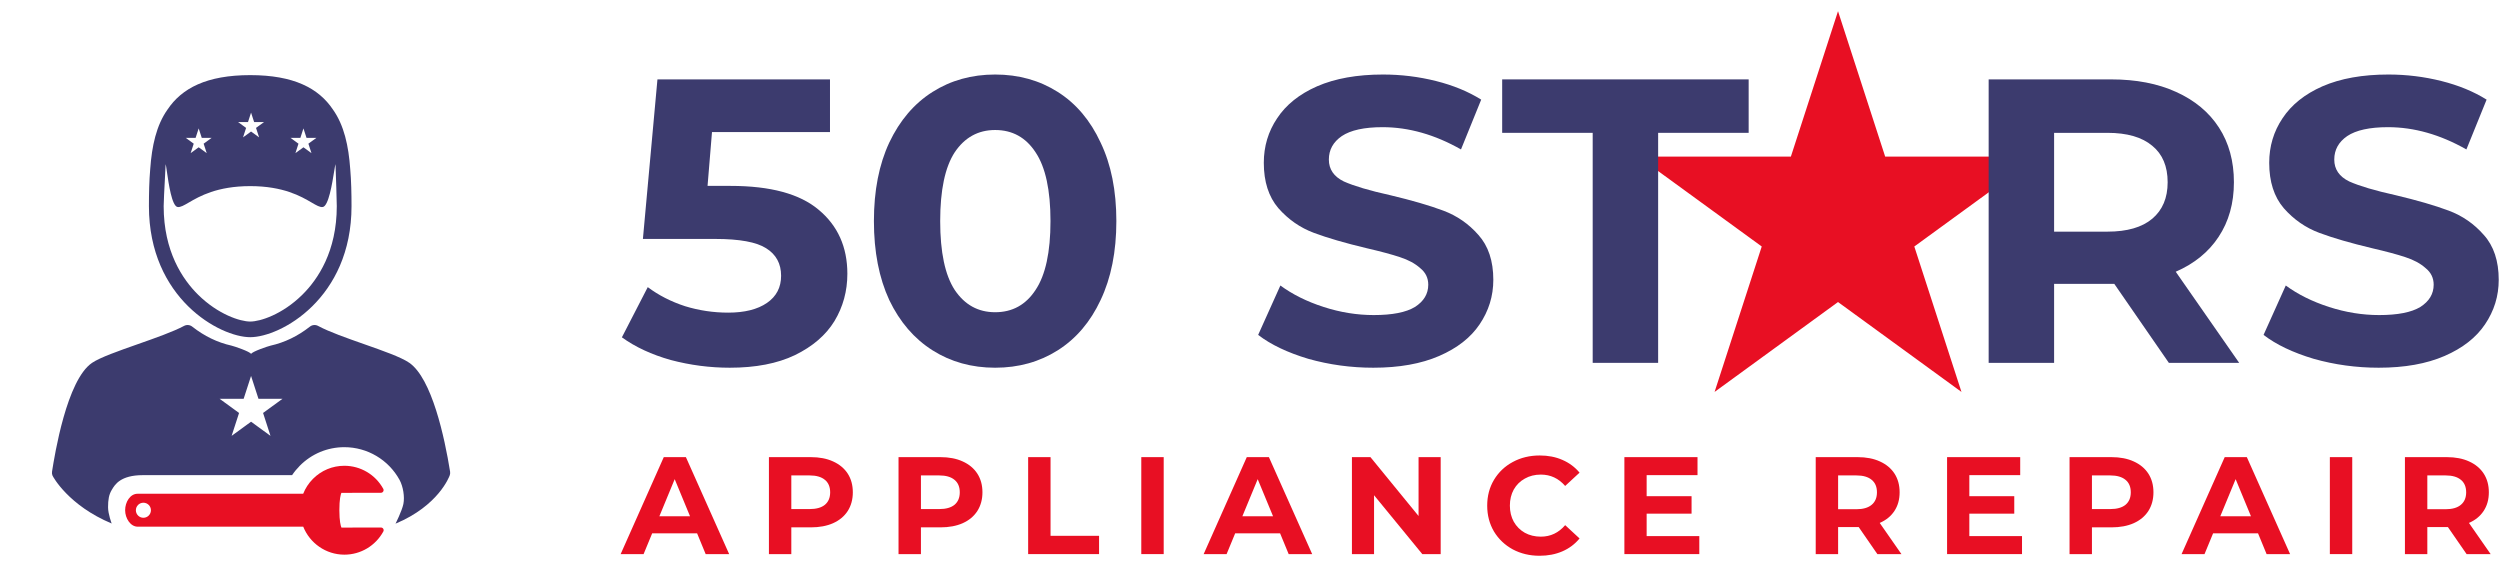 <svg width="184" height="42" viewBox="0 0 184 42" fill="none" xmlns="http://www.w3.org/2000/svg">
<path d="M135.278 0.823L138.749 11.527H149.978L140.893 18.142L144.364 28.846L135.278 22.23L126.193 28.846L129.664 18.142L120.578 11.527H131.808L135.278 0.823Z" fill="#E80F23"/>
<path d="M53.771 13.682C56.705 13.682 58.867 14.268 60.254 15.44C61.662 16.612 62.366 18.182 62.366 20.149C62.366 21.421 62.049 22.583 61.414 23.636C60.78 24.669 59.808 25.504 58.5 26.14C57.211 26.756 55.615 27.064 53.712 27.064C52.245 27.064 50.797 26.875 49.37 26.497C47.962 26.1 46.763 25.544 45.771 24.828L47.675 21.133C48.468 21.729 49.38 22.195 50.411 22.533C51.442 22.851 52.502 23.01 53.593 23.01C54.802 23.01 55.754 22.772 56.448 22.295C57.142 21.818 57.489 21.152 57.489 20.298C57.489 19.404 57.122 18.728 56.388 18.271C55.675 17.814 54.425 17.586 52.641 17.586H47.318L48.388 5.843H61.087V9.718H52.403L52.076 13.682H53.771Z" fill="#3C3B6E"/>
<path fill-rule="evenodd" clip-rule="evenodd" d="M73.242 27.064C71.517 27.064 69.981 26.636 68.633 25.782C67.284 24.928 66.224 23.696 65.451 22.086C64.697 20.457 64.32 18.52 64.32 16.274C64.32 14.029 64.697 12.102 65.451 10.492C66.224 8.863 67.284 7.621 68.633 6.767C69.981 5.913 71.517 5.485 73.242 5.485C74.967 5.485 76.504 5.913 77.852 6.767C79.2 7.621 80.251 8.863 81.004 10.492C81.777 12.102 82.164 14.029 82.164 16.274C82.164 18.52 81.777 20.457 81.004 22.086C80.251 23.696 79.2 24.928 77.852 25.782C76.504 26.636 74.967 27.064 73.242 27.064ZM76.216 21.341C75.502 22.434 74.511 22.98 73.242 22.98C71.993 22.98 71.002 22.434 70.268 21.341C69.555 20.248 69.198 18.559 69.198 16.274C69.198 13.989 69.555 12.301 70.268 11.208C71.002 10.115 71.993 9.569 73.242 9.569C74.511 9.569 75.502 10.115 76.216 11.208C76.95 12.301 77.316 13.989 77.316 16.274C77.316 18.559 76.95 20.248 76.216 21.341Z" fill="#3C3B6E"/>
<path d="M101.075 27.064C99.43 27.064 97.834 26.845 96.287 26.408C94.761 25.951 93.532 25.365 92.6 24.649L94.236 21.013C95.128 21.669 96.188 22.195 97.418 22.593C98.647 22.99 99.876 23.189 101.105 23.189C102.473 23.189 103.484 22.99 104.139 22.593C104.793 22.176 105.12 21.629 105.12 20.954C105.12 20.457 104.922 20.05 104.525 19.732C104.148 19.394 103.653 19.126 103.038 18.927C102.443 18.728 101.631 18.51 100.6 18.271C99.013 17.894 97.715 17.516 96.704 17.139C95.693 16.761 94.82 16.155 94.087 15.321C93.373 14.486 93.016 13.374 93.016 11.983C93.016 10.771 93.343 9.678 93.998 8.704C94.652 7.711 95.633 6.926 96.942 6.35C98.27 5.774 99.886 5.485 101.789 5.485C103.118 5.485 104.416 5.644 105.685 5.962C106.954 6.28 108.064 6.737 109.016 7.333L107.529 10.999C105.606 9.906 103.683 9.36 101.759 9.36C100.411 9.36 99.41 9.579 98.756 10.016C98.121 10.453 97.804 11.029 97.804 11.744C97.804 12.46 98.171 12.996 98.904 13.354C99.658 13.691 100.798 14.029 102.324 14.367C103.911 14.745 105.209 15.122 106.22 15.5C107.231 15.877 108.094 16.473 108.808 17.288C109.541 18.102 109.908 19.205 109.908 20.596C109.908 21.788 109.571 22.881 108.897 23.875C108.243 24.848 107.251 25.623 105.923 26.199C104.595 26.775 102.979 27.064 101.075 27.064Z" fill="#3C3B6E"/>
<path fill-rule="evenodd" clip-rule="evenodd" d="M159.628 26.706L155.613 20.894H151.182V26.706H146.365V5.843H155.375C157.219 5.843 158.815 6.151 160.163 6.767C161.531 7.383 162.582 8.257 163.316 9.39C164.049 10.522 164.416 11.864 164.416 13.413C164.416 14.963 164.039 16.304 163.286 17.437C162.553 18.549 161.502 19.404 160.134 20L164.803 26.706H159.628ZM158.409 10.731C159.162 11.347 159.539 12.241 159.539 13.413C159.539 14.566 159.162 15.46 158.409 16.096C157.655 16.732 156.555 17.049 155.108 17.049H151.182V9.777H155.108C156.555 9.777 157.655 10.095 158.409 10.731Z" fill="#3C3B6E"/>
<path d="M117.222 9.777H110.56V5.843H128.701V9.777H122.039V26.706H117.222V9.777Z" fill="#3C3B6E"/>
<path d="M175.073 27.064C173.428 27.064 171.832 26.845 170.285 26.408C168.759 25.951 167.529 25.365 166.598 24.649L168.233 21.013C169.125 21.669 170.186 22.195 171.415 22.593C172.645 22.99 173.874 23.189 175.103 23.189C176.471 23.189 177.482 22.99 178.136 22.593C178.791 22.176 179.118 21.629 179.118 20.954C179.118 20.457 178.919 20.05 178.523 19.732C178.146 19.394 177.651 19.126 177.036 18.927C176.441 18.728 175.628 18.51 174.597 18.271C173.011 17.894 171.713 17.516 170.702 17.139C169.69 16.761 168.818 16.155 168.085 15.321C167.371 14.486 167.014 13.374 167.014 11.983C167.014 10.771 167.341 9.678 167.995 8.704C168.65 7.711 169.631 6.926 170.939 6.35C172.268 5.774 173.884 5.485 175.787 5.485C177.115 5.485 178.414 5.644 179.683 5.962C180.952 6.28 182.062 6.737 183.014 7.333L181.527 10.999C179.603 9.906 177.68 9.36 175.757 9.36C174.409 9.36 173.408 9.579 172.754 10.016C172.119 10.453 171.802 11.029 171.802 11.744C171.802 12.46 172.169 12.996 172.902 13.354C173.656 13.691 174.796 14.029 176.322 14.367C177.908 14.745 179.207 15.122 180.218 15.5C181.229 15.877 182.092 16.473 182.805 17.288C183.539 18.102 183.906 19.205 183.906 20.596C183.906 21.788 183.569 22.881 182.895 23.875C182.24 24.848 181.249 25.623 179.921 26.199C178.592 26.775 176.977 27.064 175.073 27.064Z" fill="#3C3B6E"/>
<path d="M51.306 39.253H48L47.369 40.782H45.68L48.854 33.645H50.482L53.666 40.782H51.937L51.306 39.253ZM50.787 37.999L49.658 35.266L48.529 37.999H50.787Z" fill="#E80F23"/>
<path d="M59.675 33.645C60.306 33.645 60.852 33.75 61.313 33.961C61.781 34.172 62.141 34.471 62.392 34.858C62.643 35.246 62.768 35.705 62.768 36.235C62.768 36.758 62.643 37.217 62.392 37.611C62.141 37.999 61.781 38.298 61.313 38.508C60.852 38.712 60.306 38.814 59.675 38.814H58.241V40.782H56.593V33.645H59.675ZM59.584 37.468C60.079 37.468 60.455 37.363 60.713 37.152C60.971 36.935 61.1 36.629 61.1 36.235C61.1 35.834 60.971 35.528 60.713 35.317C60.455 35.1 60.079 34.991 59.584 34.991H58.241V37.468H59.584Z" fill="#E80F23"/>
<path d="M69.215 33.645C69.846 33.645 70.392 33.75 70.853 33.961C71.321 34.172 71.68 34.471 71.931 34.858C72.182 35.246 72.308 35.705 72.308 36.235C72.308 36.758 72.182 37.217 71.931 37.611C71.68 37.999 71.321 38.298 70.853 38.508C70.392 38.712 69.846 38.814 69.215 38.814H67.781V40.782H66.132V33.645H69.215ZM69.124 37.468C69.619 37.468 69.995 37.363 70.253 37.152C70.51 36.935 70.639 36.629 70.639 36.235C70.639 35.834 70.51 35.528 70.253 35.317C69.995 35.1 69.619 34.991 69.124 34.991H67.781V37.468H69.124Z" fill="#E80F23"/>
<path d="M75.672 33.645H77.32V39.436H80.891V40.782H75.672V33.645Z" fill="#E80F23"/>
<path d="M83.999 33.645H85.648V40.782H83.999V33.645Z" fill="#E80F23"/>
<path d="M94.215 39.253H90.909L90.278 40.782H88.589L91.763 33.645H93.391L96.576 40.782H94.846L94.215 39.253ZM93.697 37.999L92.567 35.266L91.438 37.999H93.697Z" fill="#E80F23"/>
<path d="M106.034 33.645V40.782H104.681L101.13 36.449V40.782H99.502V33.645H100.865L104.406 37.978V33.645H106.034Z" fill="#E80F23"/>
<path d="M113.314 40.904C112.589 40.904 111.931 40.748 111.341 40.435C110.757 40.116 110.296 39.678 109.957 39.12C109.625 38.556 109.458 37.92 109.458 37.214C109.458 36.507 109.625 35.874 109.957 35.317C110.296 34.753 110.757 34.315 111.341 34.002C111.931 33.682 112.592 33.523 113.324 33.523C113.942 33.523 114.498 33.631 114.993 33.849C115.495 34.066 115.915 34.379 116.255 34.787L115.196 35.766C114.715 35.208 114.118 34.93 113.406 34.93C112.965 34.93 112.572 35.028 112.226 35.225C111.88 35.416 111.608 35.684 111.412 36.031C111.222 36.377 111.127 36.772 111.127 37.214C111.127 37.655 111.222 38.05 111.412 38.396C111.608 38.743 111.88 39.015 112.226 39.212C112.572 39.402 112.965 39.498 113.406 39.498C114.118 39.498 114.715 39.215 115.196 38.651L116.255 39.63C115.915 40.045 115.495 40.361 114.993 40.578C114.491 40.796 113.932 40.904 113.314 40.904Z" fill="#E80F23"/>
<path d="M125.069 39.457V40.782H119.555V33.645H124.937V34.97H121.193V36.52H124.499V37.805H121.193V39.457H125.069Z" fill="#E80F23"/>
<path d="M138.174 40.782L136.801 38.794H135.285V40.782H133.637V33.645H136.719C137.35 33.645 137.896 33.75 138.357 33.961C138.825 34.172 139.185 34.471 139.436 34.858C139.687 35.246 139.812 35.705 139.812 36.235C139.812 36.765 139.683 37.224 139.426 37.611C139.175 37.992 138.815 38.284 138.347 38.488L139.945 40.782H138.174ZM138.144 36.235C138.144 35.834 138.015 35.528 137.757 35.317C137.499 35.1 137.123 34.991 136.628 34.991H135.285V37.479H136.628C137.123 37.479 137.499 37.37 137.757 37.152C138.015 36.935 138.144 36.629 138.144 36.235Z" fill="#E80F23"/>
<path d="M148.82 39.457V40.782H143.305V33.645H148.687V34.97H144.943V36.52H148.25V37.805H144.943V39.457H148.82Z" fill="#E80F23"/>
<path d="M155.401 33.645C156.032 33.645 156.578 33.75 157.039 33.961C157.507 34.172 157.867 34.471 158.118 34.858C158.369 35.246 158.494 35.705 158.494 36.235C158.494 36.758 158.369 37.217 158.118 37.611C157.867 37.999 157.507 38.298 157.039 38.508C156.578 38.712 156.032 38.814 155.401 38.814H153.967V40.782H152.319V33.645H155.401ZM155.31 37.468C155.805 37.468 156.181 37.363 156.439 37.152C156.697 36.935 156.826 36.629 156.826 36.235C156.826 35.834 156.697 35.528 156.439 35.317C156.181 35.1 155.805 34.991 155.31 34.991H153.967V37.468H155.31Z" fill="#E80F23"/>
<path d="M166.191 39.253H162.884L162.253 40.782H160.564L163.739 33.645H165.367L168.551 40.782H166.821L166.191 39.253ZM165.672 37.999L164.543 35.266L163.413 37.999H165.672Z" fill="#E80F23"/>
<path d="M171.477 33.645H173.125V40.782H171.477V33.645Z" fill="#E80F23"/>
<path d="M181.541 40.782L180.167 38.794H178.651V40.782H177.003V33.645H180.086C180.716 33.645 181.262 33.75 181.724 33.961C182.192 34.172 182.551 34.471 182.802 34.858C183.053 35.246 183.179 35.705 183.179 36.235C183.179 36.765 183.05 37.224 182.792 37.611C182.541 37.992 182.182 38.284 181.714 38.488L183.311 40.782H181.541ZM181.51 36.235C181.51 35.834 181.381 35.528 181.123 35.317C180.866 35.1 180.489 34.991 179.994 34.991H178.651V37.479H179.994C180.489 37.479 180.866 37.37 181.123 37.152C181.381 36.935 181.51 36.629 181.51 36.235Z" fill="#E80F23"/>
<g clip-path="url(#clip0_1_731)">
<path fill-rule="evenodd" clip-rule="evenodd" d="M25.872 15.173C25.872 21.978 20.641 24.817 18.416 24.817C16.192 24.817 10.96 21.978 10.961 15.173C10.961 14.224 10.982 13.308 11.056 12.441C11.177 10.736 11.506 9.225 12.327 8.066C13.378 6.491 15.218 5.529 18.416 5.529C21.616 5.529 23.455 6.492 24.507 8.067C25.327 9.225 25.656 10.736 25.777 12.441C25.851 13.307 25.872 14.224 25.872 15.173ZM12.283 12.625C12.242 12.337 12.212 12.129 12.191 12.081C12.185 12.258 12.164 12.65 12.14 13.101C12.098 13.89 12.046 14.86 12.046 15.173C12.046 18.499 13.431 20.56 14.592 21.703C16.056 23.144 17.681 23.666 18.417 23.666C19.152 23.666 20.777 23.144 22.241 21.703C23.402 20.56 24.787 18.499 24.787 15.173C24.787 14.721 24.722 12.903 24.698 12.231L24.692 12.081C24.672 12.128 24.64 12.328 24.595 12.605C24.453 13.494 24.182 15.182 23.751 15.237C23.544 15.263 23.293 15.116 22.929 14.904C22.154 14.452 20.869 13.702 18.416 13.698C15.964 13.702 14.677 14.452 13.9 14.904C13.535 15.116 13.283 15.263 13.076 15.237C12.649 15.182 12.411 13.518 12.283 12.625ZM14.849 10.145L14.623 9.45L14.397 10.145H13.667L14.258 10.575L14.032 11.271L14.623 10.841L15.214 11.271L14.988 10.575L15.579 10.145H14.849ZM18.478 8.289L18.704 8.984H19.434L18.843 9.414L19.069 10.11L18.478 9.68L17.888 10.11L18.113 9.414L17.523 8.984H18.253L18.478 8.289ZM22.559 10.145L22.334 9.45L22.108 10.145H21.378L21.968 10.575L21.743 11.271L22.334 10.841L22.924 11.271L22.698 10.575L23.289 10.145H22.559Z" fill="#3C3B6E"/>
<path fill-rule="evenodd" clip-rule="evenodd" d="M30.122 26.7C31.785 27.849 32.724 32.198 33.126 34.708C33.141 34.8 33.133 34.893 33.102 34.981C33.061 35.096 32.269 37.221 29.11 38.542C29.11 38.542 29.582 37.611 29.689 37.092C29.796 36.566 29.67 35.8 29.406 35.318C28.591 33.834 27.034 32.912 25.342 32.912H25.341H25.34C24.104 32.914 22.942 33.398 22.068 34.276C21.855 34.491 21.664 34.723 21.498 34.971H15.455H10.509C8.867 34.973 8.455 35.67 8.24 36.033C8.233 36.045 8.226 36.056 8.22 36.066C8.015 36.41 7.953 36.78 7.953 37.334C7.953 37.837 8.22 38.53 8.22 38.53C5.053 37.209 3.895 35.096 3.855 34.981C3.824 34.894 3.815 34.8 3.83 34.708C3.833 34.687 3.837 34.664 3.841 34.638C4.019 33.526 4.905 27.969 6.777 26.705C7.368 26.306 8.73 25.827 10.135 25.333C11.422 24.881 12.746 24.415 13.546 23.987C13.739 23.883 13.975 23.904 14.148 24.04C15.034 24.737 16.005 25.207 17.034 25.437C17.216 25.477 18.413 25.878 18.479 26.052C18.545 25.878 19.741 25.477 19.922 25.437C20.951 25.207 21.922 24.737 22.809 24.04C22.981 23.904 23.217 23.883 23.411 23.987L23.439 24.002C24.241 24.431 25.526 24.882 26.778 25.322C28.171 25.811 29.524 26.286 30.122 26.7ZM19.024 29.353L18.478 27.669L17.932 29.353H16.165L17.595 30.394L17.048 32.079L18.478 31.038L19.908 32.079L19.362 30.394L20.792 29.353H19.024Z" fill="#3C3B6E"/>
<path fill-rule="evenodd" clip-rule="evenodd" d="M28.041 38.826L25.129 38.83C25.077 38.708 24.978 38.366 24.977 37.552C24.976 36.739 25.074 36.397 25.125 36.274L28.036 36.269C28.106 36.269 28.17 36.232 28.205 36.172C28.241 36.112 28.242 36.038 28.208 35.977C27.634 34.931 26.538 34.281 25.342 34.281C24.47 34.282 23.651 34.624 23.036 35.242C22.718 35.561 22.476 35.934 22.315 36.34H10.129C9.57 36.34 9.21 36.958 9.21 37.552C9.21 38.148 9.604 38.764 10.132 38.764H22.318C22.8 39.968 23.976 40.823 25.348 40.823H25.352C26.544 40.822 27.641 40.168 28.213 39.118C28.247 39.056 28.245 38.982 28.21 38.922C28.175 38.863 28.11 38.826 28.041 38.826ZM10.554 38.108C10.86 38.108 11.108 37.86 11.108 37.554C11.108 37.248 10.86 37 10.554 37C10.248 37 10 37.248 10 37.554C10 37.86 10.248 38.108 10.554 38.108Z" fill="#E80F23"/>
</g>
<defs>
<clipPath id="clip0_1_731">
<rect width="35.217" height="35.294" fill="white" transform="translate(0.87 5.529)"/>
</clipPath>
</defs>
</svg>
